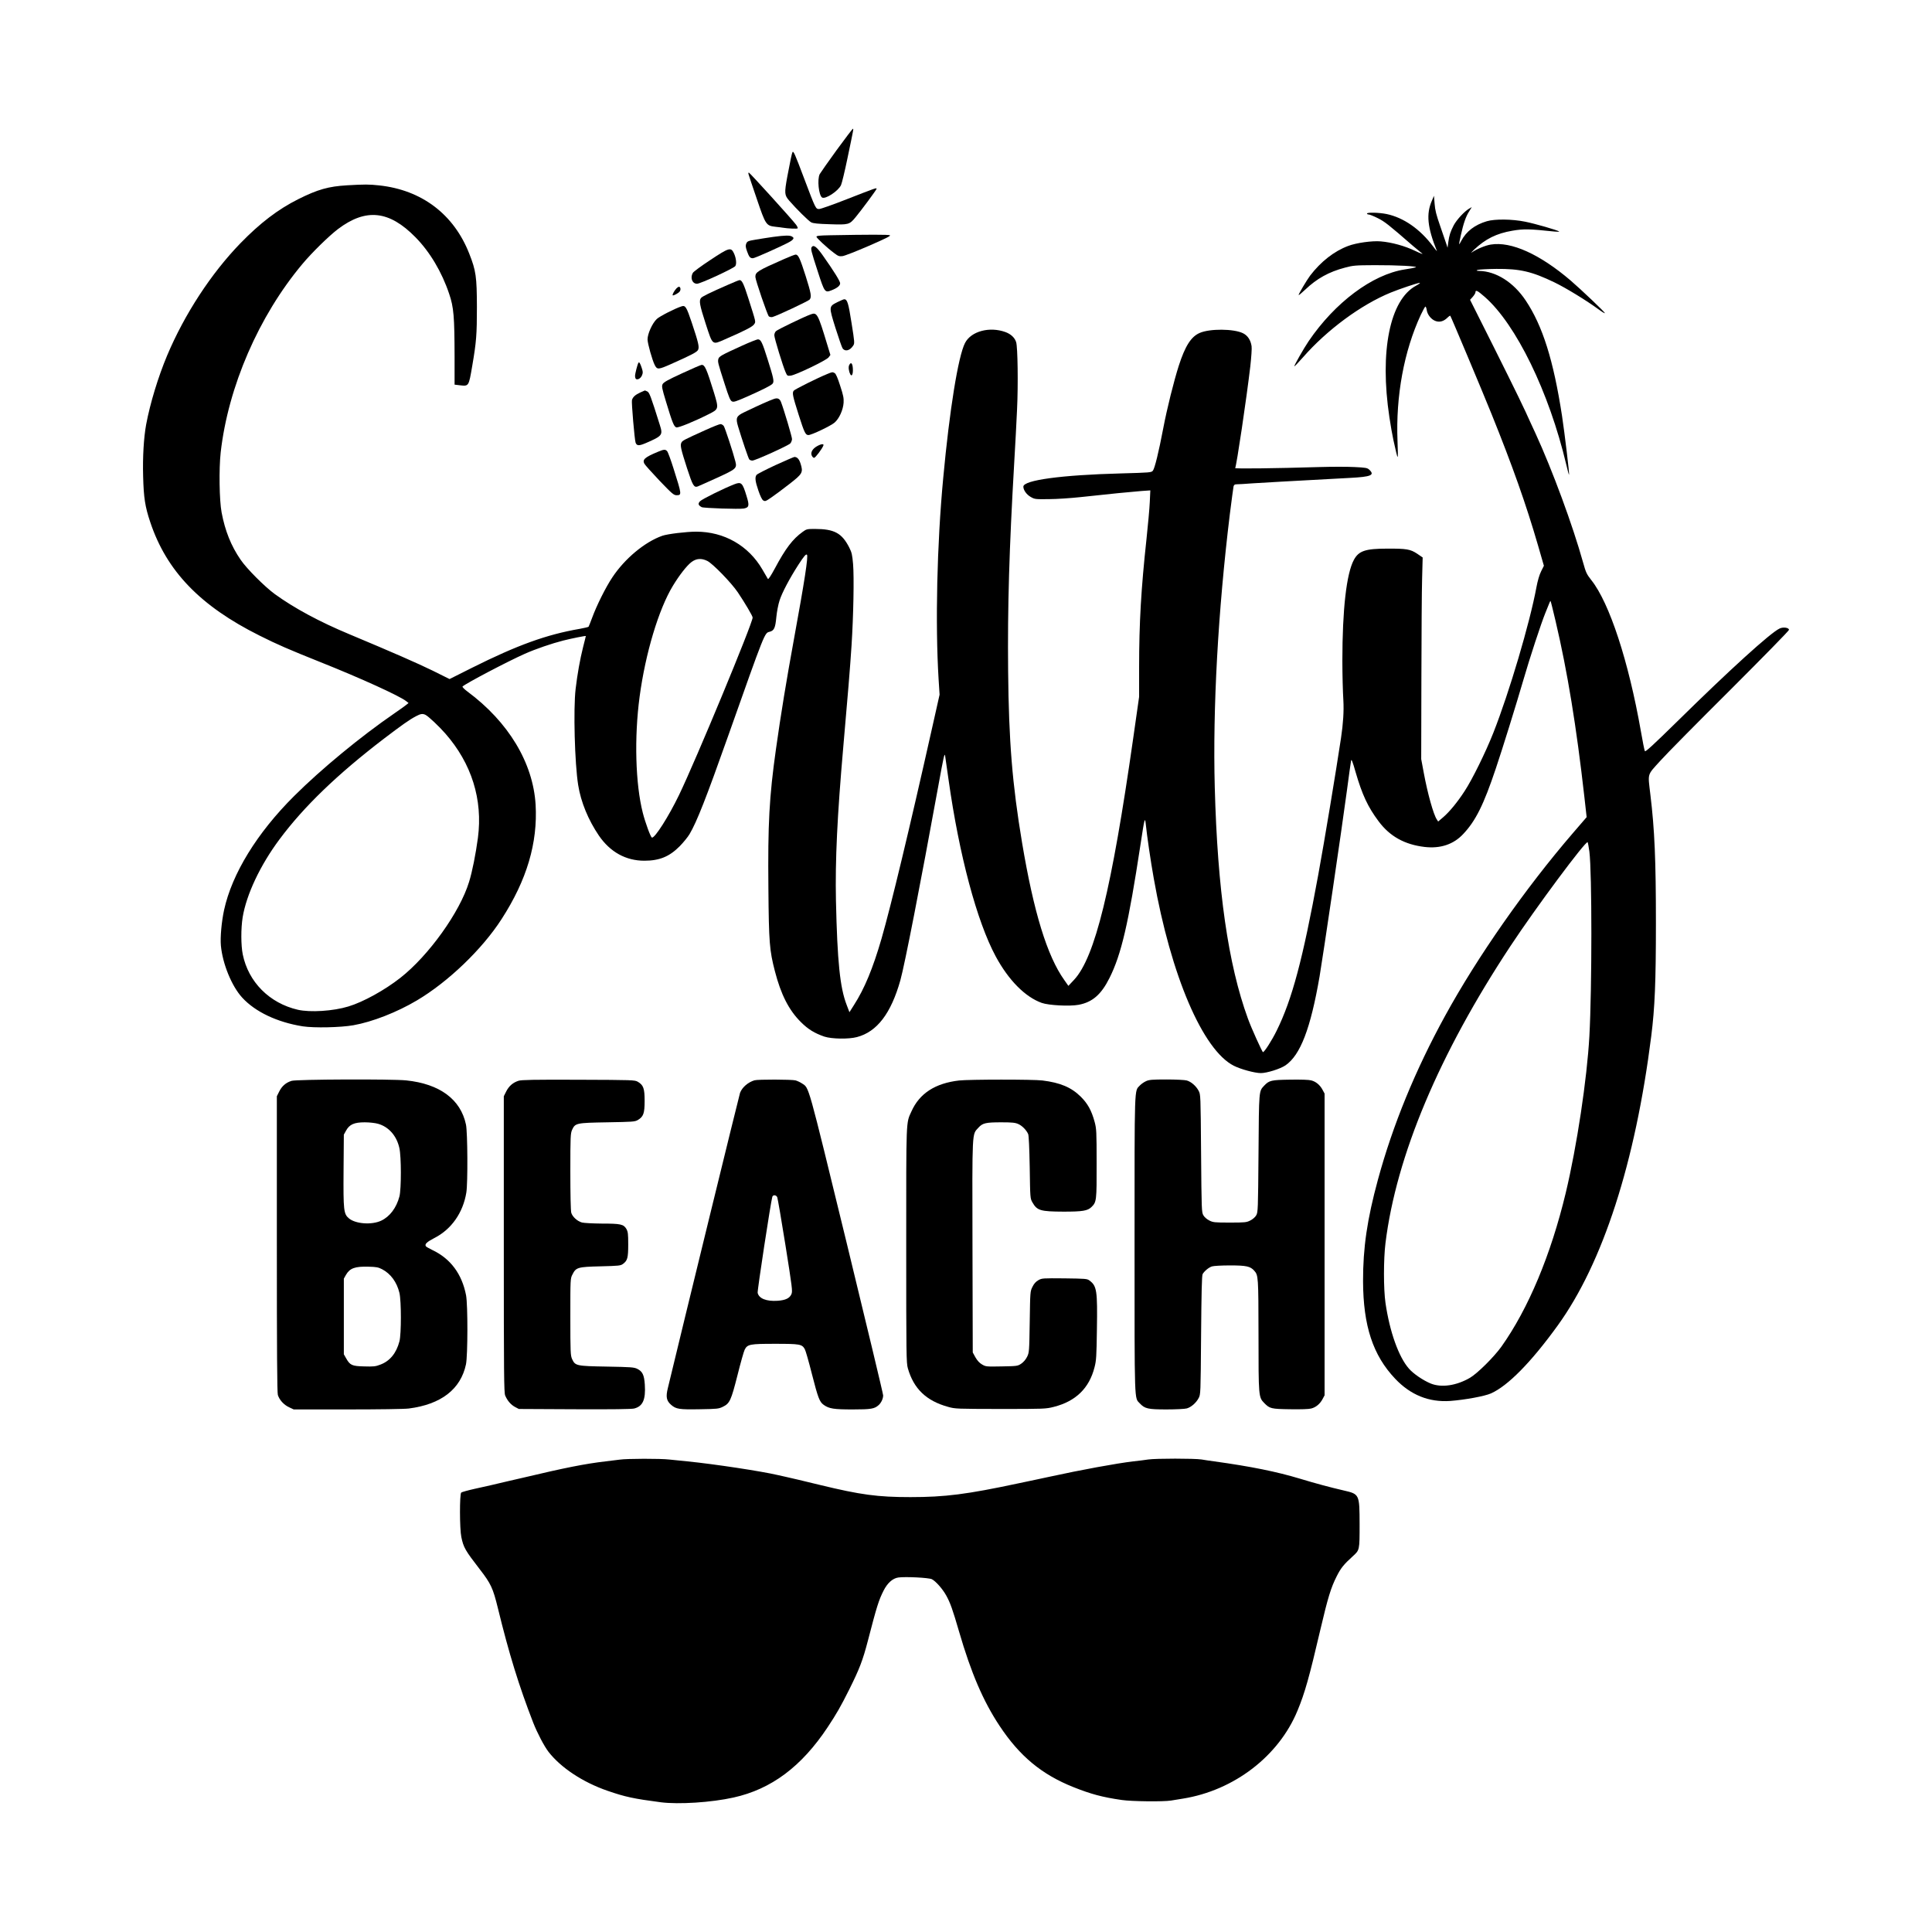 <svg width="1500" height="1500" viewBox="0 0 1500 1500" xmlns="http://www.w3.org/2000/svg">
  <!-- Original SVG transformiert und zentriert -->
  <svg x="111.029" y="100.0" width="1277.942" height="1300" viewBox="0 0 1805.84 1837.01">
    000/svg" viewBox="0 0 1805.84 1837.01">
  <path d="M761.04,23.3c-9.3,12.8-17.6,24.7-18.6,26.4-2.9,5.7-1.1,23.3,2.6,25.7,3.6,2.2,17.9-7.2,20.8-13.7,1-2.3,4.1-15.2,6.9-28.7C779.84-1,779.64,0,778.84,0c-.5,0-8.4,10.5-17.8,23.3Z"/>
  <path d="M712.54,25.7c-.7,1.3-2.4,9.4-5.7,26.9-3.3,18.1-3.1,20.2,2.1,26.2,7.6,8.8,21.3,22.4,24.1,23.8,2.3,1.2,7.4,1.7,20.7,2.1,20.4.7,21.3.4,27.8-7.4s23.3-30.5,23.3-31.5c0-1.3-1-.9-32.3,11.3-15.2,6-29.1,10.9-30.7,10.9-3.8,0-3.8.1-16.6-33.8-10.1-26.8-11.6-30.3-12.7-28.5Z"/>
  <path d="M664.44,50.2c.3,1.3,4.4,13.3,9,26.8,9.7,28.6,10.2,29.3,20.5,30.5,3.5.4,7.1.8,7.9,1,6.1,1,15.9,1.4,16.4.7.3-.5-.5-2.2-1.7-3.9-4.2-5.7-51-57.3-51.9-57.3-.5,0-.6,1-.2,2.2Z"/>
  <path d="M223.84,62c-20.3,1.2-32.1,4.5-53.5,15.2-22.3,11.2-41.8,26.1-63.5,48.4-32,33-61.3,77.8-80.4,123.2-9.8,23.4-18.6,52.2-23,75.7-2.6,14.3-3.9,35.6-3.3,56.8.6,23.4,2.1,33.2,7.8,50.2,17.9,53.7,54.8,92,119.9,124.5,19.5,9.8,32.5,15.4,66.5,29,44.9,17.9,87.4,37.3,94.5,43l2.5,2-2.5,2c-1.4,1.2-7.2,5.3-13,9.3-37,25.4-80.5,61.3-110,90.7-40.9,40.7-68.2,85.3-76.9,125.1-2.8,13.1-4.3,30-3.5,38.9,1.8,20,11.9,44.7,23.4,57.2,14.3,15.6,38.3,27,66.4,31.5,12.5,1.9,41.5,1.3,55.6-1.2,20.8-3.7,47.7-14.2,69.6-27.2,34.3-20.3,71.8-56.3,93-89.3,27.7-42.9,39.7-83.5,37.3-125.5-2.8-45.9-29.7-90.7-74.9-124.2-3.4-2.5-5.7-5-5.3-5.4,3.3-3.3,50.2-27.9,68.3-35.9,11.9-5.3,29.8-11.4,42-14.5,9.5-2.4,25-5.5,25-5,0,.1-1.3,5.6-3,12.1-3.4,13.5-6.3,29.8-8.2,45.9-2.6,22.1-1,81.8,2.8,105.5,3,18.8,11.1,38.3,22.7,55.4,12.4,18.1,29.6,27.6,49.9,27.6,16.6,0,27.5-4.5,38.8-15.9,4.1-4.2,9-10.2,10.8-13.3,8-13.5,18.3-39.8,42.2-107.3,40.9-115.5,40-113.3,45.7-114.7,4.9-1.3,6.2-4.2,7.3-16,.6-6,2.1-14,3.6-18.5,2.7-8.4,11-24.1,20.6-39,6-9.3,8.4-12.1,9.4-11,1.6,1.6-2.7,29.3-14.2,92.2-8.3,45.4-14.5,83.2-19.8,121-7.4,52.5-9,82.1-8.3,153.1.5,59,1.2,67.7,7.1,90.5,6.6,25.6,15.3,42.8,28.5,55.9,8,8,15.1,12.3,25.9,16,8.1,2.6,26.5,2.9,35.6.5,22.1-5.8,37.4-25.9,47.7-62.4,4.8-17.3,21.9-104.9,41.6-213.1,5.9-32.6,6.9-36.9,7.5-33,.4,2.5,2.1,14.4,3.8,26.5,11.6,82.3,31,155.1,51.7,193.5,14.1,26.1,32.3,44.5,50.5,51,7.6,2.7,30.5,3.9,40.3,2.1,15.2-2.8,24.9-11.2,34-29.4,13-25.9,20.8-59.5,34-146.2,4.5-29.6,4.9-31.3,5.9-22,1.1,11.3,5.4,40.7,8.7,59,18.8,106.6,53.8,188.4,87.9,205.5,7.8,3.9,23,8,29.6,8s21.3-4.6,27-8.5c16.4-11.3,27.5-40.3,37.4-97.5,3.7-21.7,24.5-162.7,30-204,2.2-16.8,4.3-31.6,4.6-33,.4-1.8,1.8,1.7,4.9,12.7,7.2,24.8,13.4,38.2,25.3,54.1,12.3,16.5,28.5,25.5,50.5,28.1,17.2,2,31.7-2.8,42.3-14.2,13.7-14.5,22.5-32.3,35.7-71.7,7.1-20.9,22.8-71.6,30.2-97,7-24.3,19.7-62.8,24.2-73.8,1.8-4.5,3.8-9.4,4.4-10.9.5-1.4,1.1-2.4,1.3-2.2.3.2,2.7,10.1,5.5,21.9,13.1,55.7,22.9,115.9,31.6,192.9l2.5,22.3-15,17.4c-52.2,60.6-104.8,135.8-140.3,200.6-32.7,59.6-57.4,119.8-73.7,179.8-11.8,43.4-16.4,74.6-16.3,111.5.2,48.8,10.8,81.1,35.3,106.9,16.9,17.8,37,25.9,60.3,24.3,16-1.2,37.9-5.2,44.8-8.3,18.7-8.4,44.1-34.3,73.1-74.4,49.6-68.6,85.2-178.7,102.7-317.7,3.9-31,5.1-58.9,5.1-123.8,0-69.3-1.4-102.6-6.1-141.2-2.8-24-3.8-20.6,10.8-36.8,6.9-7.7,41.6-42.8,77-78,35.3-35.3,64.3-64.8,64.3-65.8,0-2.4-6.4-3.4-10.4-1.4-10,4.7-54.8,45.4-111.9,101.6-26.8,26.3-35.2,34-35.8,32.9-.5-.9-2.5-10.7-4.4-21.9-13.5-76.8-34.5-140.9-54.4-165.8-5.1-6.5-5.9-8.2-9-19.3-11.3-40.6-33.6-101.1-52.1-141.4-1.8-3.8-4.2-9.2-5.5-11.9-6.5-14.7-16.4-35.1-40.1-82.5l-26.3-52.4,3-3.3c1.6-1.9,2.9-4,2.9-4.8,0-3.2,2.2-2.1,10.2,4.9,34.4,30.1,70.6,104.5,89.4,183.8,1.5,6.5,2.9,11.6,3.1,11.4.6-.5-4.8-45.4-7.7-64.6-9.4-61.1-21.3-98.9-39.9-126.7-13.3-19.9-32.4-32-51.1-32.4q-4.4-.1-1.5-1.1c1.7-.5,10.9-1,20.5-1.1,25.8-.2,38.8,2.8,63.7,14.8,12.4,6,35.1,19.8,49.1,30.1,3.4,2.5,6.2,4.1,6.2,3.6,0-1.1-26.1-25.9-37.5-35.7-33.8-28.9-65.3-43.2-87.7-39.5-5.7.9-15.2,4.8-20.8,8.6-1.4,1-.2-.4,2.5-3,12.6-11.9,24.6-17.8,42-20.8,12.3-2.1,18.8-2,46,.9,3.3.3,5.7.3,5.4,0-1.1-1.3-26.7-8.7-37.4-10.8-14.2-2.9-33.2-3.1-42-.5-13.2,3.9-22.6,11.1-28.1,21.6-2.9,5.6-2.9,5.2-.4-6.3,2.8-12.7,5.5-20.6,9.1-26.1l2.9-4.7-3.1,1.8c-5.1,3-13.5,12.1-16.7,18.1-3.7,7.1-5,11.2-6,18.7l-.8,6-1.1-3.5c-.6-1.9-3.7-10.8-6.8-19.8-4.5-12.9-5.8-18-6.3-25l-.7-8.7-2.3,5.4c-6.4,14.6-4.9,29.3,5.5,55.1.4.8-1.6-1.4-4.2-5-14.3-19.1-32.4-31.6-51-35.5-8.4-1.7-21.5-2-21.5-.5,0,.5.8,1,1.9,1,1,0,5.5,1.8,9.9,4,7.6,3.8,11.6,6.9,38.7,30.5,3.9,3.3,8.4,7,10,8.3,1.7,1.2-1.7,0-7.5-2.8-11.4-5.5-25.9-9.5-38-10.5-9.3-.8-26.7,1.6-35.6,5-15.5,5.8-30,17.2-41.8,32.6-3.7,5-12.6,19.9-12.6,21.3,0,.5,3.3-2.2,7.3-6,12.7-12.1,26-19.5,43.6-24.1,8.9-2.4,11.3-2.6,32.6-2.7,24.7-.1,48.3,1.2,45,2.4-1.1.4-6.6,1.5-12.2,2.3-35.5,5.6-76.4,36.2-105.3,78.7-5.3,7.8-16.3,27.1-15.7,27.6.2.2,4.5-4.2,9.5-9.9,26.3-30.1,63.7-57.7,96.2-71,10-4.1,29.7-10.7,31.9-10.7.9,0-1,1.5-4.2,3.2-28.6,15.5-40,71.9-29.1,144.3,1.3,8.8,3.3,20,4.4,25,1.1,4.9,2.5,11.1,3.1,13.7.6,2.7,1.3,4.8,1.6,4.8s.2-7.8-.2-17.3c-2-49.6,7.1-98.8,25.5-138.5,2.4-5.1,4.7-9.2,5.1-9.2.5,0,1.2,1.9,1.5,4.1.8,5.1,5.2,10.4,10,11.9,4.3,1.4,8.6.2,12.6-3.7,1.5-1.5,3-2.5,3.2-2.2.7.7,35.1,82.6,45.3,107.9,23,57,37.8,98.8,50.9,143.9l6.5,22.5-3,6c-2,4-3.8,10.2-5.2,17.6-7.2,39-29.8,115.4-47.2,159.5-8.4,21.3-23.2,51.4-31.5,64-7.8,12.1-16.8,23-23.6,28.8l-5.5,4.7-1.5-2.3c-3.7-5.5-10.1-28.5-14.3-51.2l-2.8-15,.2-88c.1-48.4.4-98.2.8-110.6l.6-22.6-6-4.1c-7.5-5-11.8-5.7-33.1-5.6-23.8,0-31,2.5-36.3,12.2-8.2,15-12.7,54.5-12.7,110.9,0,14.4.5,34,1.1,43.5q1,17.3-2.6,41.3c-5.7,37.8-17.9,111.4-25,150.2-17,92.9-28.7,136.6-45.6,170.8-5.2,10.6-13.4,23.4-15,23.5-.8,0-12.9-26.6-16.6-37-21.6-59.3-33.3-140.8-36.3-253.6-2.3-86.7,3.6-193.3,16.5-299.3,2-15.6,3.8-29.4,4.1-30.7.5-1.9,1.3-2.4,3.8-2.4,1.7,0,9.2-.4,16.6-1,11.7-.8,37.7-2.2,107.5-6,23-1.2,27.3-3,21.1-8.9-2.2-2.1-3.8-2.4-16.3-3-7.6-.4-24.8-.4-38.3,0-50.2,1.5-93.2,2-92.6,1.1,1.5-2.5,12.4-75.9,16.6-111.6,1.1-9.9,1.8-19.8,1.4-22.1-1-6.7-4.3-11.7-9.4-14.2-10.1-5-36.6-5.2-47.6-.3-9.4,4.1-15.9,14.3-22.9,36-5.4,16.9-12.9,46.9-17,68.5-5,26.3-9.4,44.1-11.4,46.6-1.6,2-2.9,2.1-35.2,3-65.1,1.7-106.9,7.4-106.9,14.5,0,3.7,3.4,8.6,7.9,11.2s4.9,2.7,20.1,2.5c8.5,0,24.1-1.1,34.5-2.2,31.8-3.5,56.5-5.9,66.9-6.7l9.9-.7-.6,12.9c-.3,7.1-2,25.3-3.6,40.4-5.9,54.4-8.1,92.1-8.1,140.8v32.4l-6.5,45.6c-23.6,165.3-41.9,240.1-64.8,264.8l-6.3,6.7-4.5-6.4c-18.8-26.4-33.5-74.3-46.3-150.6-10.7-63.9-14.6-111.7-15.3-188.4-.7-70.8,1.2-134.1,6.7-228.9,1.1-18.4,2.5-44.7,3.1-58.3,1.3-27.6.7-68.3-1-73.6-1.5-4.9-5.7-8.8-11.5-11-17.6-6.5-38-1-44.6,11.9-7.5,14.6-17,73.5-23.9,148-6.9,73.2-8.8,159.8-5.1,220.6l1.1,17.2-8.6,38.3c-24.5,109.3-44.5,192.5-55.1,229.4-9.5,32.7-18.7,54.9-30.2,72.8l-5,7.9-3-7.9c-7.4-19-10.3-47.8-11.8-114.8-.9-44.1,1.4-92.5,8.1-169,4.8-54.3,7.5-87.2,9-110.5,2.1-32.5,2.9-75,1.7-89.4-.9-10.2-1.4-12.7-4.2-18.2-8.1-15.9-16.4-20.4-38-20.4-8.2,0-9,.2-13.1,3.2-11,7.9-18.8,18.2-30.5,40.1-4.6,8.5-7.2,12.4-7.7,11.5-.4-.7-3.1-5.3-6-10.3-15.2-26.2-41.9-41.5-72.6-41.5-10.9,0-31.4,2.5-37.2,4.5-19.3,6.8-41.2,25.1-54.8,45.6-7.2,10.7-17.4,31.2-22.2,44.4-1.8,4.9-3.6,9.3-3.9,9.8-.4.4-4.7,1.4-9.6,2.3-36.6,6.3-68.6,17.9-118.4,42.8l-24.5,12.3-18.5-9.2c-16.6-8.1-43-19.7-91.5-40-32.9-13.7-60.6-28.7-81.7-44-10.9-7.9-31-28-37.6-37.8-10.4-15.1-17-31.6-20.8-51.8-2.5-13.1-3-48-1-65.9,8.2-72.1,41.7-149.4,89.5-206.5,10.4-12.5,29.2-30.9,39.2-38.5,30.6-23.1,56.1-20.4,84.9,8.9,15.9,16.1,29.1,38.3,37.1,62.3,5,14.7,5.8,24.8,5.9,68.9v30.6l5.8.7c9.9,1.1,9.7,1.4,13.6-21.4,4.5-26.3,5.1-34.2,5.1-64.5-.1-33.2-1-39.8-8.4-58.5-16.9-43.2-52.1-69.9-98.9-74.9-11-1.2-15.7-1.2-35.2-.1ZM619.14,474.1c6,3,26.2,23.8,33.4,34.4,7.8,11.6,16.3,26,16.3,27.7,0,6.2-62.2,156.3-80.8,194.8-11.3,23.4-26.6,47.5-29.7,46.6-1.4-.3-7.2-16.2-10-27.1-8.1-31.8-9.5-82.6-3.5-127.5,6.4-47.6,20.9-95.9,36.5-121.6,7.1-11.7,15.2-22.1,20.3-26,5.4-4.1,11-4.5,17.5-1.3ZM310.14,643.1c3.3,1.8,14.4,12.2,21.5,20.3,28.9,32.9,41.3,72.5,35.8,114.5-2.4,17.8-6.2,37.1-9.7,48.3-10.1,33.2-44.3,80.9-75.4,105.3-17.2,13.5-40.7,26.5-57,31.4-16.6,5.1-41.9,6.7-55.5,3.6-31.1-7.2-54.2-30.4-60.4-60.7-2-9.9-2.1-28.4-.1-40.8,4.1-24.8,19.2-57,40.3-85.3,26.7-36,63.8-71.7,114.7-110.6,19.7-15,27.9-20.8,35.1-24.6,5.2-2.8,7.5-3.1,10.7-1.4ZM1586.84,793c2.9,22.8,2.9,149.5,0,202.5-2.6,46.9-13.7,120.7-25.9,171.8-16.3,68-41,127.1-70.6,168.8-8.2,11.4-26.3,29.4-34.5,34.2-15,8.7-31.3,11-43,6.3-8.3-3.4-19.1-10.7-24-16.4-11.2-12.7-21.1-40.4-25.7-72.1-2.2-15.2-2.2-47.8,0-65.6,11.8-95.5,58.8-207.4,137.2-326,27.8-42.1,82.7-115.9,84.6-113.8.3.5,1.2,5.1,1.9,10.3Z"/>
  <path d="M753.64,116.8c-11.4.2-14.8.6-14.8,1.6,0,1.3,11.2,11.8,19.5,18,4.3,3.3,5.5,3.7,9,3.3,2.2-.2,15.2-5.3,28.8-11.2,18.6-8.1,24.5-11,23.3-11.7-1.5-.8-23.1-.8-65.8,0Z"/>
  <path d="M691.34,118.6c-5.5.8-14.1,2.1-19.2,3-8.4,1.4-9.2,1.8-10.3,4.3-.9,2.3-.8,3.8.9,8.6,2.2,6.1,3.3,7.5,6.4,7.5,1,0,8.8-3.2,17.4-7.1,20.2-9.1,24.6-11.4,26.3-13.4,1.2-1.5,1.2-1.9-.5-3.1-2.3-1.7-7.7-1.6-21,.2Z"/>
  <path d="M733.84,129.5c-1.6,1.9-1,4.1,6.7,27.8,7.2,22.2,7.6,22.7,14.8,19.9,6.2-2.4,9.5-5.1,9.5-7.7,0-2.3-6.9-13.4-18.7-30.1-6.7-9.6-10.2-12.4-12.3-9.9Z"/>
  <path d="M622.34,144c-9.9,6.5-18.6,12.9-19.2,14.2-3,5.5-.5,11.8,4.7,11.8,3.7,0,39.6-16.6,41.9-19.3,1.8-2.2,1-9.1-1.5-14.3-3.2-6.7-5.3-6.1-25.9,7.6Z"/>
  <path d="M703.34,142.9c-29.3,12.9-31.5,14.3-31.5,19.6,0,3.3,13.3,42.1,14.8,43.3,1,.7,2.7,1,3.9.7,4.8-1.2,39.7-17.6,40.9-19.2,2.2-3,1.6-6.6-4.4-25.7-6.2-19.4-8.1-23.6-11-23.6-.9,0-6.6,2.2-12.7,4.9Z"/>
  <path d="M642.34,170.9c-20.2,8.8-29,13.1-30.2,14.8-2.3,3-1.4,7.8,5.2,28.2,7.9,24.2,6.9,23.3,21.3,17,22.3-9.7,30.1-13.8,31.8-16.4,2-3,2.3-1.4-6.2-28.2-5.2-16.4-7.1-20.3-9.7-20.3-.7,0-6.1,2.2-12.2,4.9Z"/>
  <path d="M585.14,175.2c-2.5,2.8-4.6,6.8-4,7.5.7.6,6.1-2.2,7.6-4.1,1.4-1.7,1.2-4.8-.5-5.3-.5-.2-1.9.7-3.1,1.9Z"/>
  <path d="M761.74,190.2c-9.4,4.8-9.4,4.7-2,28.4,3.5,10.9,6.9,20.9,7.7,22.1,2.6,4.1,8.1,2.8,11.7-2.8,1.7-2.5,1.6-3.6-1.8-24.9-3.4-21.9-4.7-26-8-26-.7,0-4.1,1.5-7.6,3.2Z"/>
  <path d="M590.84,194.8c-7.2,2.3-24.2,11-27.2,13.9-5,4.8-10.1,16.3-10.1,22.4.1,4.7,5.2,22.8,7.9,28.1,2.7,5.2,3.9,5.1,17.9-1.1,23.1-10.3,28.6-13.2,29.7-15.7,1.4-3.1.3-8-7-29.8-5.8-17.3-7-19.2-11.2-17.8Z"/>
  <path d="M732.84,203.5c-7.6,2.7-36.6,16.7-38.4,18.5-1.1,1-1.9,3.1-1.8,4.7.1,3.3,9.4,33.7,12.3,40.2,1.8,4.2,2,4.3,5.7,3.9,5.9-.8,39.1-16.8,41.5-20l2-2.7-3.6-11.8c-10-33.1-11.1-35.2-17.7-32.8Z"/>
  <path d="M657.34,237.9c-22.5,10.2-25.4,11.8-26.1,14.6-.8,3.2-.6,4.1,6.7,26.8,4.9,15.4,6.4,19,8.3,19.8,1.8.9,4.5,0,15.9-5,17.8-7.9,27-12.5,28.6-14.5,1.9-2.2,1.1-6-5.4-26.5-6-19.2-7.5-22.1-10.8-22.1-1.2.1-8.9,3.1-17.2,6.9Z"/>
  <path d="M543.54,256.7c-1.1,1.9-3.7,11.9-3.7,14.4,0,1.5.5,3.1,1,3.4,2,1.2,5.2-.7,6.6-4,1.2-2.9,1.1-3.9-.3-8.2-1.7-5.2-2.8-6.9-3.6-5.6Z"/>
  <path d="M774.84,259.1c-1.2,2.1-.6,6.9,1.2,10.3,1.4,2.6,2.8.3,2.8-4.4,0-7.2-1.9-10-4-5.9Z"/>
  <path d="M591.34,268.3c-15.9,7.3-20.2,9.8-21.3,11.9-1.1,2.3-.7,4.5,3.7,19,7.1,23.5,8.8,27.7,11.5,28.4,2.3.5,19.1-6.3,35.6-14.6,10.9-5.5,11-5.7,5.5-23.8-8.1-26.1-9.9-30.2-13.4-30.2-.9,0-10.6,4.2-21.6,9.3Z"/>
  <path d="M750.74,269c-10.2,4.1-35.5,16.7-36.8,18.3-1.9,2.4-1.2,5.7,5.4,26.5,6.2,19.5,7.5,22.2,10.7,22.2,3.4,0,24.4-10,28.6-13.6,5.1-4.3,9.5-14,10-21.9.3-5-.3-8.1-3.8-18.7-2.7-8.6-4.7-13.1-6-13.8-2.4-1.3-2.6-1.3-8.1,1Z"/>
  <path d="M545.34,289.4c-5.3,2.5-7.9,4.8-8.9,8.2-.7,2.2,2.9,44,4,46.8,1.4,3.6,3.8,3.6,11.7.2,17.8-7.8,18.4-8.6,14.8-19.9-10-31.9-11.4-35.5-13.8-36.6-1.3-.6-2.5-1.1-2.6-1-.1,0-2.4,1-5.2,2.3Z"/>
  <path d="M691.84,296.5c-5.5,2-14.6,6-32.1,14.4-8.8,4.2-9.7,6.2-6.9,15.6,4.4,14.6,11.3,35.1,12.3,36.2.5.7,2.1,1.3,3.4,1.3,3.1,0,39.1-16.3,41.6-18.8,1-1.1,1.8-3.2,1.9-4.8,0-2.4-8.6-31.5-12.1-40.7-1.5-3.8-3.9-4.8-8.1-3.2Z"/>
  <path d="M617.34,330.4c-23.9,10.8-25.4,11.6-26.6,13.8-1.6,3-.7,7,6.1,28.1,6.2,19.1,7.6,21.5,11.7,20.1,1-.4,10.3-4.5,20.6-9.2,21.9-10,22.7-10.7,20.7-18.5-2.4-9.6-11.2-36.2-12.6-38.5-.8-1.2-2.4-2.2-3.7-2.2-1.2,0-8.5,2.9-16.2,6.4Z"/>
  <path d="M739.34,348.3c-4.9,2.8-7.2,6.9-5.6,10.3.6,1.3,1.7,2.4,2.5,2.4,1.4,0,8.8-9.8,10.2-13.5.9-2.2-2.4-1.9-7.1.8Z"/>
  <path d="M564.84,354.4c-14.2,5.9-17.2,8.5-14.8,13,.7,1.4,8.2,9.7,16.6,18.6,13.8,14.4,15.7,16,18.7,16,5.9,0,5.8-.6-3.2-29-3-9.6-6.2-18.3-7.1-19.3-2-2.2-3.5-2.1-10.2.7Z"/>
  <path d="M693.84,369c-10.7,5-20.1,9.8-20.7,10.7-2,2.6-1.5,7,2,17.2,2.1,6.1,3.9,9.9,5.3,10.8,2,1.3,2.8,1,9-3.3,3.8-2.6,12.6-9.1,19.6-14.6,14.6-11.3,15.4-12.8,12.4-22.4-1.6-5.1-3.8-7.4-6.8-7.4-.7.1-10.1,4.1-20.8,9Z"/>
  <path d="M648.74,390c-11.6,4.5-35.7,16.4-37.7,18.7-2.4,2.7-1.9,4.3,1.9,6.4,2.2,1.1,41.2,2.4,46.2,1.5,5.8-1.1,6.3-3.2,3.1-13.4-4.5-15-5.8-16.2-13.5-13.2Z"/>
  <path d="M163.04,1044.5c-6.2,1.9-10.6,5.7-13.6,11.7l-2.6,5.2v161.9c0,118.5.3,163,1.1,165.8,1.7,5.5,6.5,10.8,12.3,13.5l5.1,2.4h59c34.3,0,62.5-.4,67.2-1,35.4-4.5,57-21.1,62.8-48.5,2-9.8,2.1-65.1.1-75.7-4.5-23.4-17-40.2-37-49.7-3.5-1.7-6.7-3.5-7.1-4.1-1.5-2.4,1-4.7,9.2-9,18.8-9.5,31.6-27.8,35.2-50,1.7-10.3,1.4-66-.4-74.5-5.8-27.7-28.8-44.7-65.6-48.5-15.7-1.6-120.3-1.2-125.7.5ZM257.84,1091.6c11.7,3.3,20.4,13.1,23.4,26.5,2.2,9.4,2.2,45,.1,53.2-3.3,12.5-10.5,22.1-20,26.6-10.4,4.9-28.1,3.6-35.4-2.5-5.8-4.9-6.2-8.5-5.9-52.6l.3-39.3,2.5-4.5c3.7-6.7,8.9-9,20.4-9,5.2,0,11.4.7,14.6,1.6ZM262.34,1251.2c9.4,4.9,16.2,14.2,19,26,2.1,8.9,2.1,45.1,0,53.1-3.4,13-10.5,21.7-21.1,25.6-5.1,2-7.5,2.2-17.6,1.9-13.4-.3-15.5-1.3-19.8-8.9l-2.5-4.4v-83l2.3-4.1c4.3-7.4,9.9-9.4,24.7-9,8.5.2,10.8.6,15,2.8Z"/>
  <path d="M412.04,1044.4c-6.2,2-10.6,5.8-13.6,11.8l-2.6,5.2v162.3c0,143.5.2,162.8,1.5,166,2.4,5.7,6.2,10.1,10.8,12.6l4.2,2.2,61,.3c42.3.2,62.4-.1,65.5-.8,9.5-2.4,12.8-9.7,11.7-26.3-.7-10.5-2.5-14.3-8.2-17.2-3.7-1.8-6.6-2-33.5-2.5-33.6-.6-34.6-.8-38.1-8.3-1.7-3.9-1.9-7.1-1.9-46.2,0-41.7,0-42.1,2.3-46.5,3.9-7.9,5.9-8.4,30.9-9,20-.5,21.9-.7,24.5-2.6,5-3.7,5.8-6.6,5.8-21.4,0-11.8-.3-13.9-2-17-3.1-5.2-6.3-5.9-27-5.9-9.9-.1-19.7-.6-21.8-1.2-5.1-1.4-10.4-6.3-11.7-10.7-.6-2.3-1-20-1-45.2,0-38.6.2-41.8,1.9-45.7,3.5-7.5,4.4-7.7,38.6-8.3,27.9-.5,30.2-.6,33.5-2.5,6.2-3.7,7.5-7.3,7.5-21s-1.3-17.3-7.5-21c-3.4-1.9-5.1-2-65-2.2-49.5-.2-62.3.1-65.8,1.1Z"/>
  <path d="M670.84,1043.9c-7.1,2.2-13.4,7.6-15.8,13.7-.8,2.1-62.1,252.6-79.2,323.9-2.4,9.7-1.6,13.9,3.5,18.4,5.5,4.8,8.9,5.3,31.5,4.9,19.2-.3,20.8-.5,25.3-2.7,7.6-3.7,9-6.8,16.1-34.7,3.4-13.7,7-26.3,7.9-28,3-5.9,5.7-6.4,33.2-6.4s29.6.4,32.7,5.8c.9,1.5,4.4,13.7,7.8,27.2,6.8,26.6,8.4,30.7,13,34,5.9,4.2,11.1,5,31.7,5s24-.7,28.6-4.8c2.8-2.5,4.9-7.1,4.9-10.6,0-1.7-18.1-77.1-40.1-167.6-43.4-177.9-40.9-169.3-49-174.7-1.9-1.3-5-2.7-7-3.3-4.1-1.1-41.4-1.2-45.1-.1ZM695.84,1172.2c.5,1.3,4.6,24.9,9,52.6,7.4,46.6,7.9,50.5,6.6,53.6-1.9,4.6-6.5,6.8-15.3,7.4-12.3.8-20.4-2.5-21.8-8.7-.5-2.3,14.4-99.8,16.1-105.4.8-2.4,4.3-2.1,5.4.5Z"/>
  <path d="M895.44,1044.1c-26.3,3-43.6,14.2-52.4,34-6,13.2-5.7,6.2-5.7,146.4,0,121.7.1,129.4,1.8,135.4,6.4,22.4,20.2,35.7,44.2,42.3,7.8,2.2,9.5,2.2,57.5,2.3,48.2,0,49.7-.1,58.4-2.3,24.1-6.1,38.9-20.5,44.7-43.5,1.9-7.2,2.2-12,2.6-41.2.7-43-.1-47.9-8.1-53.9-2.6-2-4.3-2.1-27.4-2.4-24-.2-24.8-.2-28.7,2-2.8,1.6-4.8,3.8-6.5,7.3-2.5,5-2.5,5.2-3,38.5-.5,32.7-.6,33.6-2.9,38.3-1.5,3-3.9,5.8-6.4,7.5-3.9,2.6-4.5,2.7-21.4,3-17,.3-17.5.3-21.7-2.2-2.8-1.6-5.1-4.2-7.2-7.8l-2.9-5.3-.3-116.4c-.3-129.7-.6-122.3,6.5-130.2,4.6-5.1,8-5.9,25.3-5.9,11.9,0,15.2.4,18.5,1.9,4.3,1.9,8.9,6.7,10.8,11,.7,1.7,1.3,15,1.7,36.6.5,33.9.5,34,3,38.4,5.1,8.9,8.6,10,34.2,10.1,20.8,0,26.3-.9,30.6-5.1,5.5-5.4,5.7-6.9,5.6-47.9,0-35.3-.2-38-2.2-45.5-3.4-12.5-7.6-20.1-15.3-27.7-10.3-10.2-22.5-15.3-41.9-17.7-9.7-1.3-81-1.2-91.4,0Z"/>
  <path d="M1100.34,1044.9c-2.2,1-5.2,3.1-6.7,4.7-6.1,6.6-5.8-3.9-5.8,174.4s-.3,167.8,5.8,174.4c5.5,5.8,8.8,6.6,29.2,6.6,10.2,0,20.2-.5,22.3-1.1,4.7-1.3,10.2-6,13-11.3,2.2-4.1,2.2-4.6,2.7-69.1.4-46.8.8-65.6,1.7-67,1.9-3.3,6.6-7.2,10.2-8.4,2-.6,10.2-1.1,20-1.1,17.7,0,22.2,1,26.4,5.8,4.5,5,4.6,6.4,4.7,70.8,0,67.4.1,68,6.2,74.3,6.1,6.2,7.4,6.6,28.4,6.9,11.8.2,20.7-.1,23.2-.8,5.2-1.3,9.7-5.1,12.5-10.4l2.2-4.1v-331l-2.2-4.1c-2.8-5.3-7.3-9.1-12.5-10.4-2.5-.7-11.4-1-23.2-.8-20.7.3-22.9.8-28.4,6.6-5.8,6.3-5.7,4-6.2,74.2-.5,62.4-.6,64.6-2.5,68-1.2,2.1-3.9,4.4-6.5,5.7-4.1,2.1-5.7,2.3-22.5,2.3s-18.4-.2-22.5-2.3c-2.6-1.3-5.3-3.6-6.5-5.7-1.9-3.4-2-5.6-2.5-68-.5-64-.5-64.5-2.7-68.6-2.8-5.3-8.3-10-13-11.3-2.1-.6-12.1-1.1-22.3-1.1-15.9,0-19.1.3-22.5,1.9Z"/>
  <path d="M522.84,1460.1c-3,.4-10,1.3-15.5,1.9-22.2,2.6-44.5,7-91.2,18.1-4.6,1-12,2.8-16.5,3.8-16.4,3.9-21.5,5.1-35.3,8.1-7.6,1.7-14.5,3.6-15.2,4.2-1.9,1.5-1.8,39.9.1,48.8,2.4,11.5,4.2,14.6,20.1,35.2,12.4,16,14.6,20.8,20,42.8,12.2,50.1,23.1,85.3,38.7,125.5,4.5,11.5,12,25.8,16.8,32.1,13.5,17.4,37.6,33.4,64.8,42.8,19.4,6.7,28.7,8.7,58.5,12.6,19.6,2.5,55.5.2,79.7-5.2,41.6-9.2,74.7-34,103.4-77.3,9.7-14.7,14.1-22.3,23.5-41.1,11.2-22.5,14.9-31.9,20.6-53.9,9.6-37.1,11.9-44.4,17.1-54.6,4.2-8.4,10-13.6,16.2-14.5,7.6-1.1,33.6.2,36.9,1.9,4.3,2.3,11.5,10.4,15.6,17.7,4.5,8.1,7.1,15.4,14.1,39.5,13.3,45.8,26.6,76.6,44.4,103.5,22.1,33.4,46.3,53.5,81.2,67.4,19.1,7.6,31.5,11,53,14.1,10.8,1.6,45.7,2,54.1.6,3-.5,8.8-1.4,12.9-2.1,56.2-9,105.3-46.7,125.8-96.6,8-19.3,12.8-36.3,25.2-89.4,8.1-34.5,11.4-45.3,17.7-57.8,4.6-9.2,7.9-13.2,17.6-22,7.7-7,7.6-6.6,7.6-35.4-.1-32.8-.1-32.9-17.5-36.9-14.7-3.4-30.4-7.6-47.9-12.9-25.5-7.7-53.6-13.4-94-19-4.4-.6-10.7-1.5-14.1-2.1-7.9-1.2-49.6-1.2-58.2,0-3.7.6-11.2,1.5-16.7,2.1-17.9,2.1-56.8,9.2-92.5,17-5.2,1.2-11.5,2.5-14,3s-11,2.3-19,4c-57.3,12.2-80.7,15.2-119,15.2-35.9,0-54.4-2.5-99-13.3-19.3-4.7-31.9-7.7-37.5-8.9-2.2-.5-6-1.3-8.5-1.9-18.2-4.3-70.4-12.2-99.5-15.1-6-.6-14.9-1.5-19.6-2-10-1.2-47-1.1-54.9.1Z"/>

  </svg>
</svg>